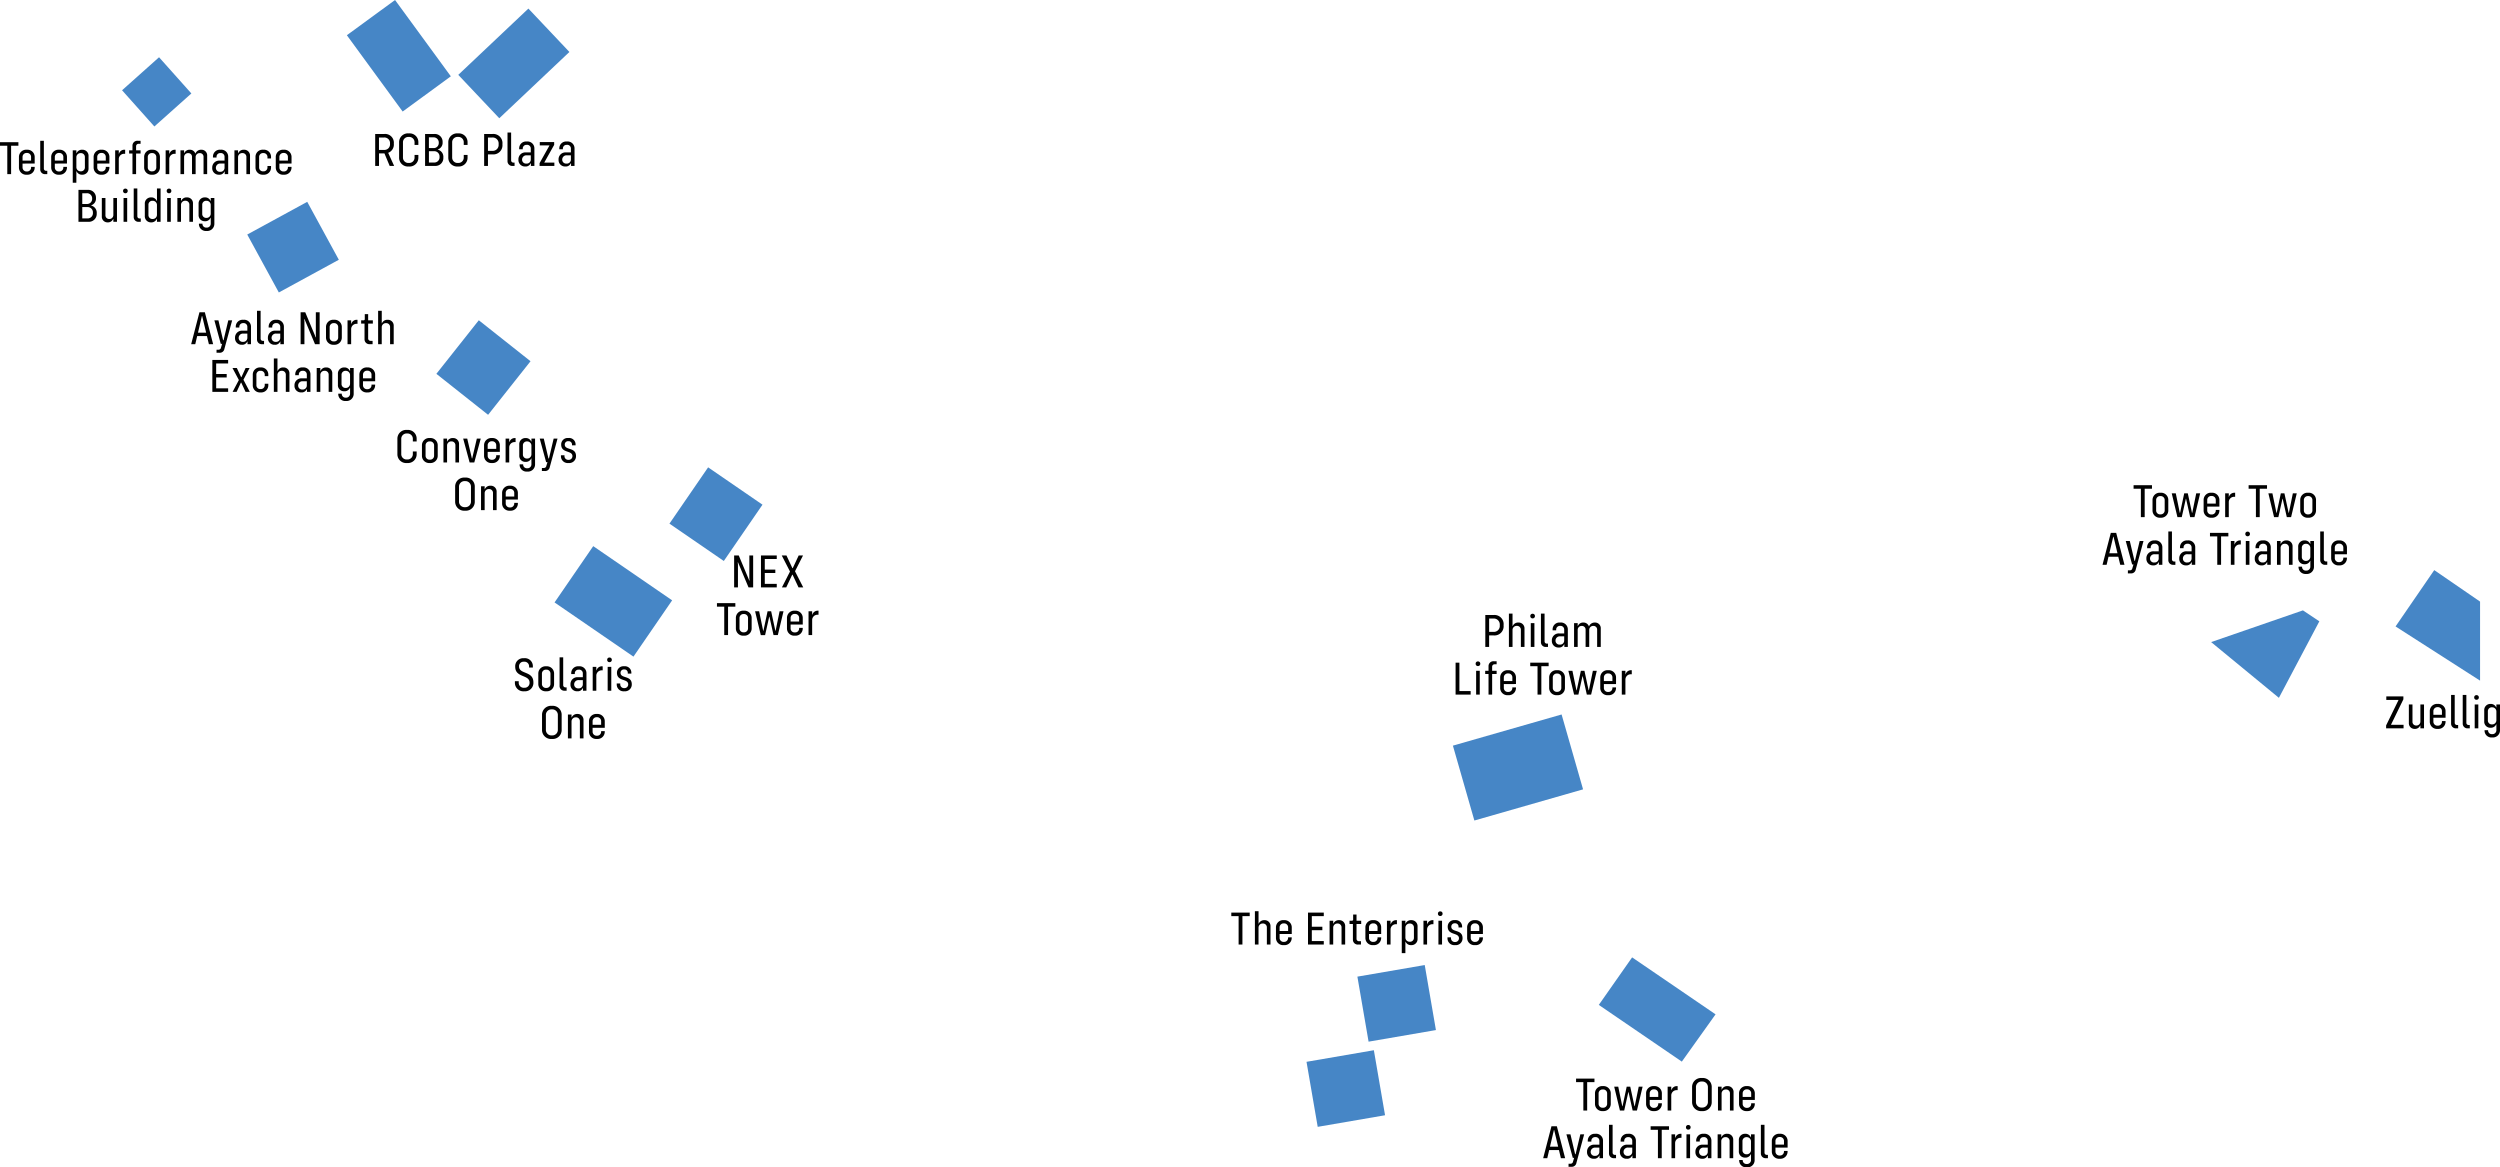 <svg xmlns="http://www.w3.org/2000/svg" width="629.347" height="293.864" viewBox="0 0 629.347 293.864"><g transform="translate(-525.131 -278.504)"><g transform="translate(612.445 278.504)"><rect width="24.291" height="15.03" transform="translate(28.051 18.844) rotate(-43.385)" fill="#4686c6"/><rect width="23.806" height="15.03" transform="matrix(0.59, 0.807, -0.807, 0.59, 12.134, 0)" fill="#4686c6"/></g><rect width="17.202" height="16.61" transform="translate(866.838 524.361) rotate(-9.768)" fill="#4686c6"/><rect width="17.202" height="16.61" transform="matrix(0.566, -0.824, 0.824, 0.566, 693.656, 410.326)" fill="#4686c6"/><rect width="17.202" height="16.61" transform="translate(854.031 545.804) rotate(-9.768)" fill="#4686c6"/><rect width="17.202" height="24.105" transform="matrix(0.566, -0.824, 0.824, 0.566, 664.734, 430.162)" fill="#4686c6"/><path d="M-51.737-1076.138v19.9l-21.274-13.645,9.738-14.181Z" transform="translate(1201.197 1506.087)" fill="#4686c6"/><rect width="17.202" height="16.61" transform="translate(587.371 337.547) rotate(-28.604)" fill="#4686c6"/><rect width="17.202" height="16.61" transform="matrix(0.621, -0.784, 0.784, 0.621, 634.982, 372.613)" fill="#4686c6"/><rect width="12.483" height="12.217" transform="matrix(0.746, -0.666, 0.666, 0.746, 555.857, 301.229)" fill="#4686c6"/><rect width="28.467" height="19.61" transform="translate(890.881 466.211) rotate(-16)" fill="#4686c6"/><path d="M0,0,25.43-.312l-.121,14.62L0,14.61Z" transform="matrix(0.819, 0.574, -0.574, 0.819, 935.998, 519.511)" fill="#4686c6"/><path d="M-84.869-1055.736l-17.061-14.034,23.113-7.986,4.13,2.757Z" transform="translate(1183.688 1509.912)" fill="#4686c6"/><path d="M-20.2,0l-1.5-3.3A2.2,2.2,0,0,0-20.28-5.6,2.2,2.2,0,0,0-22.668-8.04h-2.3V0h.96V-3.156h1.368L-21.324,0Zm-3.816-4.032v-3.12h1.248a1.406,1.406,0,0,1,1.524,1.56,1.4,1.4,0,0,1-1.524,1.56Zm7.5,4.176A2.2,2.2,0,0,0-14.1-2.112V-2.76h-.96v.612a1.342,1.342,0,0,1-1.452,1.4,1.346,1.346,0,0,1-1.464-1.4V-5.892a1.346,1.346,0,0,1,1.464-1.4,1.342,1.342,0,0,1,1.452,1.4v.612h.96v-.648a2.2,2.2,0,0,0-2.412-2.256,2.212,2.212,0,0,0-2.436,2.256v3.816A2.212,2.212,0,0,0-16.512.144ZM-9.2-4.092v-.06A1.758,1.758,0,0,0-8-5.988,1.953,1.953,0,0,0-10.08-8.04h-2.328V0h2.52A1.981,1.981,0,0,0-7.812-2.112,1.856,1.856,0,0,0-9.2-4.092Zm-1.128-3.1A1.291,1.291,0,0,1-8.964-5.82a1.269,1.269,0,0,1-1.368,1.332h-1.116v-2.7Zm.192,6.336h-1.308V-3.708h1.308A1.327,1.327,0,0,1-8.772-2.28,1.314,1.314,0,0,1-10.14-.852Zm6.012,1A2.2,2.2,0,0,0-1.716-2.112V-2.76h-.96v.612a1.342,1.342,0,0,1-1.452,1.4,1.346,1.346,0,0,1-1.464-1.4V-5.892A1.346,1.346,0,0,1-4.128-7.3a1.342,1.342,0,0,1,1.452,1.4v.612h.96v-.648A2.2,2.2,0,0,0-4.128-8.184,2.212,2.212,0,0,0-6.564-5.928v3.816A2.212,2.212,0,0,0-4.128.144ZM4.56-8.04H2.46V0h.96V-2.9H4.56a2.306,2.306,0,0,0,2.5-2.568A2.306,2.306,0,0,0,4.56-8.04ZM4.488-3.792H3.42v-3.36H4.488A1.5,1.5,0,0,1,6.1-5.472,1.493,1.493,0,0,1,4.488-3.792ZM9.636,0h.48V-.84H9.864a.552.552,0,0,1-.612-.576V-8.4H8.34v7.2A1.18,1.18,0,0,0,9.636,0Zm3.54-6.144a1.722,1.722,0,0,0-1.9,1.716v.24h.9V-4.38a.918.918,0,0,1,.984-.924A.921.921,0,0,1,14.2-4.38V-3.4H12.948a1.733,1.733,0,0,0-1.86,1.812A1.631,1.631,0,0,0,12.816.144a1.332,1.332,0,0,0,1.344-.8h.072V0h.876V-4.428A1.734,1.734,0,0,0,13.176-6.144Zm-.1,5.556a.983.983,0,0,1-1.068-1.02,1.074,1.074,0,0,1,1.212-1.056H14.2v1.1A1.016,1.016,0,0,1,13.08-.588ZM16.416,0h3.72V-.828h-2.52v-.06L20.088-5.3V-6H16.464v.828h2.424v.06L16.416-.7ZM23.28-6.144a1.722,1.722,0,0,0-1.9,1.716v.24h.9V-4.38a.918.918,0,0,1,.984-.924A.921.921,0,0,1,24.3-4.38V-3.4H23.052a1.732,1.732,0,0,0-1.86,1.812A1.631,1.631,0,0,0,22.92.144a1.332,1.332,0,0,0,1.344-.8h.072V0h.876V-4.428A1.734,1.734,0,0,0,23.28-6.144Zm-.1,5.556a.983.983,0,0,1-1.068-1.02,1.074,1.074,0,0,1,1.212-1.056H24.3v1.1A1.016,1.016,0,0,1,23.184-.588Z" transform="translate(644.55 320.272)"/><path d="M-8.43,0h.96V-5.784L-7.53-6.3h.084L-4.806,0h1.164V-8.04H-4.6v5.784l.06.516h-.084l-2.64-6.3H-8.43ZM2.3-7.152V-8.04H-1.674V0H2.3V-.888H-.714V-3.624H1.938v-.864H-.714V-7.152ZM3.594,0H4.686l1.5-3.192h.1L7.782,0H8.97L6.894-4.068,8.91-8.04H7.818L6.33-4.86h-.1L4.746-8.04H3.558L5.634-4ZM-8.124,3.96h-4.632v.888h1.836V12h.96V4.848h1.836ZM-6,12.144a1.816,1.816,0,0,0,1.98-1.86V7.716A1.816,1.816,0,0,0-6,5.856a1.82,1.82,0,0,0-1.992,1.86v2.568A1.82,1.82,0,0,0-6,12.144Zm0-.84a.99.99,0,0,1-1.08-1.032V7.728A.99.99,0,0,1-6,6.7.992.992,0,0,1-4.932,7.728v2.544A.992.992,0,0,1-6,11.3Zm4.284.7h1.08L.4,7.38h.06L1.488,12h1.08L4,6H3.012l-1,4.908H1.944L.888,6h-.9l-1.044,4.908h-.072L-2.136,6h-1.02ZM8.844,9.336V7.728a1.825,1.825,0,0,0-1.98-1.872,1.82,1.82,0,0,0-1.992,1.86v2.568a1.818,1.818,0,0,0,2,1.86,1.807,1.807,0,0,0,1.968-1.836v-.132H7.932v.12a.989.989,0,0,1-1.056,1.032A1,1,0,0,1,5.784,10.3v-.96ZM6.864,6.672A.992.992,0,0,1,7.932,7.7v.888H5.784V7.7A1,1,0,0,1,6.864,6.672Zm5.784-.816a1.4,1.4,0,0,0-1.392,1.02h-.048V6H10.3v6h.912V8.22a1.334,1.334,0,0,1,1.4-1.344h.2V5.856Z" transform="translate(718.371 426.382)"/><path d="M-18.4-8.04h-4.632v.888h1.836V0h.96V-7.152H-18.4ZM-16.272.144a1.816,1.816,0,0,0,1.98-1.86V-4.284a1.816,1.816,0,0,0-1.98-1.86,1.82,1.82,0,0,0-1.992,1.86v2.568A1.82,1.82,0,0,0-16.272.144Zm0-.84a.99.99,0,0,1-1.08-1.032V-4.272A.99.99,0,0,1-16.272-5.3.992.992,0,0,1-15.2-4.272v2.544A.992.992,0,0,1-16.272-.7Zm4.284.7h1.08l1.032-4.62h.06L-8.784,0H-7.7l1.428-6H-7.26l-1,4.908h-.072L-9.384-6h-.9l-1.044,4.908H-11.4L-12.408-6h-1.02Zm10.56-2.664V-4.272a1.825,1.825,0,0,0-1.98-1.872A1.82,1.82,0,0,0-5.4-4.284v2.568a1.818,1.818,0,0,0,2,1.86A1.807,1.807,0,0,0-1.428-1.692v-.132H-2.34v.12A.989.989,0,0,1-3.4-.672,1,1,0,0,1-4.488-1.7v-.96Zm-1.98-2.664A.992.992,0,0,1-2.34-4.3v.888H-4.488V-4.3A1,1,0,0,1-3.408-5.328Zm5.784-.816A1.4,1.4,0,0,0,.984-5.124H.936V-6H.024V0H.936V-3.78a1.334,1.334,0,0,1,1.4-1.344h.2v-1.02Zm8.184-1.9H5.928v.888H7.764V0h.96V-7.152H10.56ZM12.336,0h1.08l1.032-4.62h.06L15.54,0h1.08l1.428-6h-.984l-1,4.908H16L14.94-6h-.9L13-1.092h-.072L11.916-6H10.9Zm8.58.144a1.816,1.816,0,0,0,1.98-1.86V-4.284a1.816,1.816,0,0,0-1.98-1.86,1.82,1.82,0,0,0-1.992,1.86v2.568A1.82,1.82,0,0,0,20.916.144Zm0-.84a.99.99,0,0,1-1.08-1.032V-4.272A.99.99,0,0,1,20.916-5.3a.992.992,0,0,1,1.068,1.032v2.544A.992.992,0,0,1,20.916-.7ZM-26.388,12h1.068l-2.088-8.04h-1.356L-30.852,12h1.032l.48-2.04h2.46Zm-2.748-2.9.984-4.176h.072l1,4.176Zm4.668,5.064h.732a1.171,1.171,0,0,0,1.248-.96L-20.532,6H-21.5l-1.188,5h-.12l-1.176-5h-1.02l1.608,5.916h.336l-.288.984a.6.6,0,0,1-.612.492h-.5Zm6.744-8.3a1.722,1.722,0,0,0-1.9,1.716v.24h.9V7.62a.918.918,0,0,1,.984-.924A.921.921,0,0,1-16.7,7.62V8.6h-1.248a1.732,1.732,0,0,0-1.86,1.812,1.631,1.631,0,0,0,1.728,1.728,1.332,1.332,0,0,0,1.344-.8h.072V12h.876V7.572A1.734,1.734,0,0,0-17.724,5.856Zm-.1,5.556a.983.983,0,0,1-1.068-1.02,1.074,1.074,0,0,1,1.212-1.056h.972v1.1A1.016,1.016,0,0,1-17.82,11.412Zm4.836.588h.48v-.84h-.252a.552.552,0,0,1-.612-.576V3.6h-.912v7.2A1.18,1.18,0,0,0-12.984,12Zm3.54-6.144a1.722,1.722,0,0,0-1.9,1.716v.24h.9V7.62A.918.918,0,0,1-9.456,6.7a.921.921,0,0,1,1.032.924V8.6H-9.672a1.733,1.733,0,0,0-1.86,1.812A1.631,1.631,0,0,0-9.8,12.144a1.332,1.332,0,0,0,1.344-.8h.072V12h.876V7.572A1.734,1.734,0,0,0-9.444,5.856Zm-.1,5.556a.983.983,0,0,1-1.068-1.02A1.074,1.074,0,0,1-9.4,9.336h.972v1.1A1.016,1.016,0,0,1-9.54,11.412ZM.828,3.96H-3.8v.888h1.836V12h.96V4.848H.828ZM3.8,5.856a1.4,1.4,0,0,0-1.392,1.02H2.364V6H1.452v6h.912V8.22a1.334,1.334,0,0,1,1.4-1.344h.2V5.856ZM5.676,4.812a.561.561,0,0,0,.588-.588.551.551,0,0,0-.588-.576.542.542,0,0,0-.576.576A.551.551,0,0,0,5.676,4.812ZM5.22,12h.912V6H5.22ZM9.564,5.856a1.722,1.722,0,0,0-1.9,1.716v.24h.9V7.62A.918.918,0,0,1,9.552,6.7a.921.921,0,0,1,1.032.924V8.6H9.336a1.733,1.733,0,0,0-1.86,1.812A1.631,1.631,0,0,0,9.2,12.144a1.332,1.332,0,0,0,1.344-.8h.072V12H11.5V7.572A1.734,1.734,0,0,0,9.564,5.856Zm-.1,5.556A.983.983,0,0,1,8.4,10.392,1.074,1.074,0,0,1,9.612,9.336h.972v1.1A1.016,1.016,0,0,1,9.468,11.412Zm5.988-5.556a1.462,1.462,0,0,0-1.428.876H13.98V6h-.912v6h.912V7.7a1.03,1.03,0,0,1,1.08-1,.961.961,0,0,1,1.02,1.008V12h.912V7.4A1.464,1.464,0,0,0,15.456,5.856ZM21.468,6v.732h-.06a1.439,1.439,0,0,0-1.416-.876,1.531,1.531,0,0,0-1.584,1.632v2.736a1.525,1.525,0,0,0,1.584,1.632A1.428,1.428,0,0,0,21.408,11h.06v1.44a.993.993,0,0,1-1.08,1.02.93.93,0,0,1-1.008-.948v-.048h-.888v.1A1.737,1.737,0,0,0,20.4,14.3a1.8,1.8,0,0,0,1.98-1.848V6Zm-1.1,5.016A.986.986,0,0,1,19.32,9.984V7.74a.979.979,0,0,1,1.044-1.032,1.055,1.055,0,0,1,1.1,1.02V10A1.055,1.055,0,0,1,20.364,11.016ZM25.248,12h.48v-.84h-.252a.552.552,0,0,1-.612-.576V3.6h-.912v7.2A1.18,1.18,0,0,0,25.248,12Zm5.436-2.664V7.728A1.825,1.825,0,0,0,28.7,5.856a1.82,1.82,0,0,0-1.992,1.86v2.568a1.818,1.818,0,0,0,2,1.86,1.807,1.807,0,0,0,1.968-1.836v-.132h-.912v.12a.989.989,0,0,1-1.056,1.032A1,1,0,0,1,27.624,10.3v-.96ZM28.7,6.672A.992.992,0,0,1,29.772,7.7v.888H27.624V7.7A1,1,0,0,1,28.7,6.672Z" transform="translate(1085.267 408.69)"/><path d="M-14.4,0h4.392V-.888h-3.144v-.06l3.1-6.36V-8.04h-4.3v.888h3.06v.06L-14.4-.732Zm8.628-6v4.32a.994.994,0,0,1-1.044.972.917.917,0,0,1-.948-.984V-6h-.912v4.62A1.427,1.427,0,0,0-7.188.144,1.388,1.388,0,0,0-5.832-.708h.06V0h.912V-6ZM.564-2.664V-4.272a1.825,1.825,0,0,0-1.98-1.872,1.82,1.82,0,0,0-1.992,1.86v2.568a1.818,1.818,0,0,0,2,1.86A1.807,1.807,0,0,0,.564-1.692v-.132H-.348v.12A.989.989,0,0,1-1.4-.672,1,1,0,0,1-2.5-1.7v-.96Zm-1.98-2.664A.992.992,0,0,1-.348-4.3v.888H-2.5V-4.3A1,1,0,0,1-1.416-5.328ZM3.252,0h.48V-.84H3.48a.552.552,0,0,1-.612-.576V-8.4H1.956v7.2A1.18,1.18,0,0,0,3.252,0ZM6.18,0h.48V-.84H6.408A.552.552,0,0,1,5.8-1.416V-8.4H4.884v7.2A1.18,1.18,0,0,0,6.18,0ZM8.352-7.188a.561.561,0,0,0,.588-.588.551.551,0,0,0-.588-.576.542.542,0,0,0-.576.576A.551.551,0,0,0,8.352-7.188ZM7.9,0h.912V-6H7.9Zm5.46-6v.732H13.3a1.439,1.439,0,0,0-1.416-.876A1.531,1.531,0,0,0,10.3-4.512v2.736A1.525,1.525,0,0,0,11.88-.144,1.428,1.428,0,0,0,13.3-1h.06V.444a.993.993,0,0,1-1.08,1.02A.93.93,0,0,1,11.268.516V.468H10.38v.1A1.737,1.737,0,0,0,12.288,2.3,1.8,1.8,0,0,0,14.268.456V-6Zm-1.1,5.016a.986.986,0,0,1-1.044-1.032V-4.26a.979.979,0,0,1,1.044-1.032,1.055,1.055,0,0,1,1.1,1.02V-2A1.055,1.055,0,0,1,12.252-.984Z" transform="translate(1140.209 461.853)"/><path d="M-12.318.144a2.109,2.109,0,0,0,2.3-2.268c0-2.9-3.612-1.956-3.612-3.972a1.129,1.129,0,0,1,1.248-1.2,1.154,1.154,0,0,1,1.284,1.152v.312h.948V-6.18a2,2,0,0,0-2.232-2,2.018,2.018,0,0,0-2.208,2.16c0,2.808,3.612,1.92,3.612,3.972A1.232,1.232,0,0,1-12.318-.744,1.254,1.254,0,0,1-13.71-2.028v-.36h-.96v.372A2.128,2.128,0,0,0-12.318.144Zm5.532,0a1.816,1.816,0,0,0,1.98-1.86V-4.284a1.816,1.816,0,0,0-1.98-1.86,1.82,1.82,0,0,0-1.992,1.86v2.568A1.82,1.82,0,0,0-6.786.144Zm0-.84a.99.99,0,0,1-1.08-1.032V-4.272A.99.99,0,0,1-6.786-5.3.992.992,0,0,1-5.718-4.272v2.544A.992.992,0,0,1-6.786-.7ZM-2.13,0h.48V-.84H-1.9a.552.552,0,0,1-.612-.576V-8.4h-.912v7.2A1.18,1.18,0,0,0-2.13,0ZM1.41-6.144a1.722,1.722,0,0,0-1.9,1.716v.24h.9V-4.38A.918.918,0,0,1,1.4-5.3.921.921,0,0,1,2.43-4.38V-3.4H1.182A1.732,1.732,0,0,0-.678-1.584,1.631,1.631,0,0,0,1.05.144a1.332,1.332,0,0,0,1.344-.8h.072V0h.876V-4.428A1.734,1.734,0,0,0,1.41-6.144Zm-.1,5.556A.983.983,0,0,1,.246-1.608,1.074,1.074,0,0,1,1.458-2.664H2.43v1.1A1.016,1.016,0,0,1,1.314-.588ZM7.266-6.144a1.4,1.4,0,0,0-1.392,1.02H5.826V-6H4.914V0h.912V-3.78a1.334,1.334,0,0,1,1.4-1.344h.2v-1.02ZM9.138-7.188a.561.561,0,0,0,.588-.588.551.551,0,0,0-.588-.576.542.542,0,0,0-.576.576A.551.551,0,0,0,9.138-7.188ZM8.682,0h.912V-6H8.682ZM12.87.144a1.707,1.707,0,0,0,1.884-1.752c0-2.328-2.832-1.368-2.832-2.892a.83.83,0,0,1,.912-.852.833.833,0,0,1,.912.84v.2h.9v-.24a1.625,1.625,0,0,0-1.824-1.6,1.62,1.62,0,0,0-1.8,1.644c0,2.268,2.832,1.38,2.832,2.928a.922.922,0,0,1-1,.924A.93.93,0,0,1,11.85-1.6v-.216h-.888v.24A1.714,1.714,0,0,0,12.87.144Zm-18.228,12A2.245,2.245,0,0,0-2.9,9.828v-3.7a2.245,2.245,0,0,0-2.46-2.316A2.265,2.265,0,0,0-7.842,6.132v3.7A2.265,2.265,0,0,0-5.358,12.144Zm0-.888A1.393,1.393,0,0,1-6.87,9.792V6.168A1.393,1.393,0,0,1-5.358,4.7a1.4,1.4,0,0,1,1.5,1.464V9.792A1.4,1.4,0,0,1-5.358,11.256Zm6.42-5.4a1.462,1.462,0,0,0-1.428.876H-.414V6h-.912v6h.912V7.7a1.03,1.03,0,0,1,1.08-1,.961.961,0,0,1,1.02,1.008V12H2.6V7.4A1.464,1.464,0,0,0,1.062,5.856ZM7.95,9.336V7.728A1.825,1.825,0,0,0,5.97,5.856a1.82,1.82,0,0,0-1.992,1.86v2.568a1.818,1.818,0,0,0,2,1.86A1.807,1.807,0,0,0,7.95,10.308v-.132H7.038v.12a.989.989,0,0,1-1.056,1.032A1,1,0,0,1,4.89,10.3v-.96ZM5.97,6.672A.992.992,0,0,1,7.038,7.7v.888H4.89V7.7A1,1,0,0,1,5.97,6.672Z" transform="translate(669.422 452.382)"/><path d="M-21.18,0h1.068L-22.2-8.04h-1.356L-25.644,0h1.032l.48-2.04h2.46Zm-2.748-2.9.984-4.176h.072l1,4.176ZM-19.26,2.16h.732A1.171,1.171,0,0,0-17.28,1.2L-15.324-6H-16.3l-1.188,5h-.12L-18.78-6H-19.8l1.608,5.916h.336L-18.144.9a.6.6,0,0,1-.612.492h-.5Zm6.744-8.3a1.722,1.722,0,0,0-1.9,1.716v.24h.9V-4.38a.918.918,0,0,1,.984-.924A.921.921,0,0,1-11.5-4.38V-3.4h-1.248A1.733,1.733,0,0,0-14.6-1.584,1.631,1.631,0,0,0-12.876.144a1.332,1.332,0,0,0,1.344-.8h.072V0h.876V-4.428A1.734,1.734,0,0,0-12.516-6.144Zm-.1,5.556a.983.983,0,0,1-1.068-1.02,1.074,1.074,0,0,1,1.212-1.056h.972v1.1A1.016,1.016,0,0,1-12.612-.588ZM-7.776,0h.48V-.84h-.252a.552.552,0,0,1-.612-.576V-8.4h-.912v7.2A1.18,1.18,0,0,0-7.776,0Zm3.54-6.144a1.722,1.722,0,0,0-1.9,1.716v.24h.9V-4.38A.918.918,0,0,1-4.248-5.3a.921.921,0,0,1,1.032.924V-3.4H-4.464a1.732,1.732,0,0,0-1.86,1.812A1.631,1.631,0,0,0-4.6.144a1.332,1.332,0,0,0,1.344-.8h.072V0H-2.3V-4.428A1.734,1.734,0,0,0-4.236-6.144Zm-.1,5.556A.983.983,0,0,1-5.4-1.608,1.074,1.074,0,0,1-4.188-2.664h.972v1.1A1.016,1.016,0,0,1-4.332-.588ZM1.908,0h.96V-5.784L2.808-6.3h.084L5.532,0H6.7V-8.04h-.96v5.784l.06.516H5.712l-2.64-6.3H1.908ZM10.3.144a1.816,1.816,0,0,0,1.98-1.86V-4.284a1.816,1.816,0,0,0-1.98-1.86A1.82,1.82,0,0,0,8.3-4.284v2.568A1.82,1.82,0,0,0,10.3.144Zm0-.84a.99.99,0,0,1-1.08-1.032V-4.272A.99.99,0,0,1,10.3-5.3a.992.992,0,0,1,1.068,1.032v2.544A.992.992,0,0,1,10.3-.7Zm5.772-5.448a1.4,1.4,0,0,0-1.392,1.02h-.048V-6h-.912V0h.912V-3.78a1.334,1.334,0,0,1,1.4-1.344h.2v-1.02Zm4.02.96V-6H18.912V-7.56H18.06v1.248A.29.29,0,0,1,17.748-6h-.6v.816H18V-1.26A1.22,1.22,0,0,0,19.32,0h.708V-.84h-.48a.6.6,0,0,1-.636-.636V-5.184Zm3.72-.96a1.462,1.462,0,0,0-1.428.876h-.048V-8.4H21.42V0h.912V-4.3a1.03,1.03,0,0,1,1.08-1,.961.961,0,0,1,1.02,1.008V0h.912V-4.6A1.464,1.464,0,0,0,23.808-6.144ZM-16.338,4.848V3.96H-20.31V12h3.972v-.888H-19.35V8.376H-16.7V7.512H-19.35V4.848ZM-15.21,12H-14.2l1.08-2.328h.084L-11.958,12h1.08l-1.608-3.048L-10.938,6h-1L-12.99,8.3h-.084L-14.142,6h-1.1l1.608,3.024Zm7.032.144a1.791,1.791,0,0,0,1.956-1.836v-.36h-.9V10.3A.977.977,0,0,1-8.178,11.3.961.961,0,0,1-9.222,10.3V7.7A.961.961,0,0,1-8.178,6.7.977.977,0,0,1-7.122,7.7v.348h.9v-.36A1.791,1.791,0,0,0-8.178,5.856a1.791,1.791,0,0,0-1.956,1.836v2.616A1.791,1.791,0,0,0-8.178,12.144Zm5.736-6.288a1.462,1.462,0,0,0-1.428.876h-.048V3.6H-4.83V12h.912V7.7a1.03,1.03,0,0,1,1.08-1,.961.961,0,0,1,1.02,1.008V12h.912V7.4A1.464,1.464,0,0,0-2.442,5.856Zm4.9,0a1.722,1.722,0,0,0-1.9,1.716v.24h.9V7.62A.918.918,0,0,1,2.442,6.7a.921.921,0,0,1,1.032.924V8.6H2.226a1.732,1.732,0,0,0-1.86,1.812,1.631,1.631,0,0,0,1.728,1.728,1.332,1.332,0,0,0,1.344-.8H3.51V12h.876V7.572A1.734,1.734,0,0,0,2.454,5.856Zm-.1,5.556a.983.983,0,0,1-1.068-1.02A1.074,1.074,0,0,1,2.5,9.336h.972v1.1A1.016,1.016,0,0,1,2.358,11.412ZM8.346,5.856a1.462,1.462,0,0,0-1.428.876H6.87V6H5.958v6H6.87V7.7a1.03,1.03,0,0,1,1.08-1A.961.961,0,0,1,8.97,7.716V12h.912V7.4A1.464,1.464,0,0,0,8.346,5.856ZM14.358,6v.732H14.3a1.439,1.439,0,0,0-1.416-.876A1.531,1.531,0,0,0,11.3,7.488v2.736a1.525,1.525,0,0,0,1.584,1.632A1.428,1.428,0,0,0,14.3,11h.06v1.44a.993.993,0,0,1-1.08,1.02.93.93,0,0,1-1.008-.948v-.048h-.888v.1A1.737,1.737,0,0,0,13.29,14.3a1.8,1.8,0,0,0,1.98-1.848V6Zm-1.1,5.016A.986.986,0,0,1,12.21,9.984V7.74a.979.979,0,0,1,1.044-1.032,1.055,1.055,0,0,1,1.1,1.02V10A1.055,1.055,0,0,1,13.254,11.016Zm7.416-1.68V7.728a1.825,1.825,0,0,0-1.98-1.872A1.82,1.82,0,0,0,16.7,7.716v2.568a1.818,1.818,0,0,0,2,1.86,1.807,1.807,0,0,0,1.968-1.836v-.132h-.912v.12A.989.989,0,0,1,18.7,11.328,1,1,0,0,1,17.61,10.3v-.96ZM18.69,6.672A.992.992,0,0,1,19.758,7.7v.888H17.61V7.7A1,1,0,0,1,18.69,6.672Z" transform="translate(598.898 365.149)"/><path d="M-19.944.144a2.2,2.2,0,0,0,2.412-2.256V-2.76h-.96v.612a1.342,1.342,0,0,1-1.452,1.4,1.346,1.346,0,0,1-1.464-1.4V-5.892a1.346,1.346,0,0,1,1.464-1.4,1.342,1.342,0,0,1,1.452,1.4v.612h.96v-.648a2.2,2.2,0,0,0-2.412-2.256A2.212,2.212,0,0,0-22.38-5.928v3.816A2.212,2.212,0,0,0-19.944.144Zm5.736,0a1.816,1.816,0,0,0,1.98-1.86V-4.284a1.816,1.816,0,0,0-1.98-1.86A1.82,1.82,0,0,0-16.2-4.284v2.568A1.82,1.82,0,0,0-14.208.144Zm0-.84a.99.99,0,0,1-1.08-1.032V-4.272A.99.99,0,0,1-14.208-5.3.992.992,0,0,1-13.14-4.272v2.544A.992.992,0,0,1-14.208-.7ZM-8.4-6.144a1.462,1.462,0,0,0-1.428.876h-.048V-6h-.912V0h.912V-4.3a1.03,1.03,0,0,1,1.08-1,.961.961,0,0,1,1.02,1.008V0h.912V-4.6A1.464,1.464,0,0,0-8.4-6.144ZM-4.2,0h1.176L-1.4-6h-.984L-3.552-1.008h-.072L-4.8-6H-5.82ZM3.408-2.664V-4.272a1.825,1.825,0,0,0-1.98-1.872A1.82,1.82,0,0,0-.564-4.284v2.568a1.818,1.818,0,0,0,2,1.86A1.807,1.807,0,0,0,3.408-1.692v-.132H2.5v.12A.989.989,0,0,1,1.44-.672,1,1,0,0,1,.348-1.7v-.96ZM1.428-5.328A.992.992,0,0,1,2.5-4.3v.888H.348V-4.3A1,1,0,0,1,1.428-5.328Zm5.784-.816A1.4,1.4,0,0,0,5.82-5.124H5.772V-6H4.86V0h.912V-3.78a1.334,1.334,0,0,1,1.4-1.344h.2v-1.02ZM11.364-6v.732H11.3a1.439,1.439,0,0,0-1.416-.876A1.531,1.531,0,0,0,8.3-4.512v2.736A1.525,1.525,0,0,0,9.888-.144,1.428,1.428,0,0,0,11.3-1h.06V.444a.993.993,0,0,1-1.08,1.02A.93.93,0,0,1,9.276.516V.468H8.388v.1A1.737,1.737,0,0,0,10.3,2.3,1.8,1.8,0,0,0,12.276.456V-6ZM10.26-.984A.986.986,0,0,1,9.216-2.016V-4.26A.979.979,0,0,1,10.26-5.292a1.055,1.055,0,0,1,1.1,1.02V-2A1.055,1.055,0,0,1,10.26-.984ZM13.992,2.16h.732a1.171,1.171,0,0,0,1.248-.96L17.928-6h-.972L15.768-1h-.12L14.472-6h-1.02L15.06-.084H15.4L15.108.9a.6.6,0,0,1-.612.492h-.5ZM20.7.144a1.707,1.707,0,0,0,1.884-1.752c0-2.328-2.832-1.368-2.832-2.892a.83.83,0,0,1,.912-.852.833.833,0,0,1,.912.84v.2h.9v-.24a1.625,1.625,0,0,0-1.824-1.6,1.62,1.62,0,0,0-1.8,1.644c0,2.268,2.832,1.38,2.832,2.928a.922.922,0,0,1-1,.924A.93.93,0,0,1,19.68-1.6v-.216h-.888v.24A1.714,1.714,0,0,0,20.7.144Zm-26.058,12A2.245,2.245,0,0,0-2.9,9.828v-3.7a2.245,2.245,0,0,0-2.46-2.316A2.265,2.265,0,0,0-7.842,6.132v3.7A2.265,2.265,0,0,0-5.358,12.144Zm0-.888A1.393,1.393,0,0,1-6.87,9.792V6.168A1.393,1.393,0,0,1-5.358,4.7a1.4,1.4,0,0,1,1.5,1.464V9.792A1.4,1.4,0,0,1-5.358,11.256Zm6.42-5.4a1.462,1.462,0,0,0-1.428.876H-.414V6h-.912v6h.912V7.7a1.03,1.03,0,0,1,1.08-1,.961.961,0,0,1,1.02,1.008V12H2.6V7.4A1.464,1.464,0,0,0,1.062,5.856ZM7.95,9.336V7.728A1.825,1.825,0,0,0,5.97,5.856a1.82,1.82,0,0,0-1.992,1.86v2.568a1.818,1.818,0,0,0,2,1.86A1.807,1.807,0,0,0,7.95,10.308v-.132H7.038v.12a.989.989,0,0,1-1.056,1.032A1,1,0,0,1,4.89,10.3v-.96ZM5.97,6.672A.992.992,0,0,1,7.038,7.7v.888H4.89V7.7A1,1,0,0,1,5.97,6.672Z" transform="translate(647.551 394.921)"/><path d="M-32.136-8.04h-4.632v.888h1.836V0h.96V-7.152h1.836Zm4.1,5.376V-4.272a1.825,1.825,0,0,0-1.98-1.872A1.82,1.82,0,0,0-32-4.284v2.568a1.818,1.818,0,0,0,2,1.86,1.807,1.807,0,0,0,1.968-1.836v-.132h-.912v.12A.989.989,0,0,1-30-.672,1,1,0,0,1-31.092-1.7v-.96Zm-1.98-2.664A.992.992,0,0,1-28.944-4.3v.888h-2.148V-4.3A1,1,0,0,1-30.012-5.328ZM-25.344,0h.48V-.84h-.252a.552.552,0,0,1-.612-.576V-8.4h-.912v7.2A1.18,1.18,0,0,0-25.344,0Zm5.436-2.664V-4.272a1.825,1.825,0,0,0-1.98-1.872,1.82,1.82,0,0,0-1.992,1.86v2.568a1.818,1.818,0,0,0,2,1.86,1.807,1.807,0,0,0,1.968-1.836v-.132h-.912v.12A.989.989,0,0,1-21.876-.672,1,1,0,0,1-22.968-1.7v-.96Zm-1.98-2.664A.992.992,0,0,1-20.82-4.3v.888h-2.148V-4.3A1,1,0,0,1-21.888-5.328Zm5.808-.816a1.445,1.445,0,0,0-1.416.876h-.048V-6h-.912V2.16h.912V-.732h.048A1.445,1.445,0,0,0-16.08.144a1.528,1.528,0,0,0,1.6-1.632V-4.512A1.528,1.528,0,0,0-16.08-6.144Zm.684,4.4A.983.983,0,0,1-16.452-.708a1.052,1.052,0,0,1-1.092-1.02V-4.272a1.052,1.052,0,0,1,1.092-1.02A.983.983,0,0,1-15.4-4.26Zm6.168-.924V-4.272a1.825,1.825,0,0,0-1.98-1.872A1.82,1.82,0,0,0-13.2-4.284v2.568a1.818,1.818,0,0,0,2,1.86A1.807,1.807,0,0,0-9.228-1.692v-.132h-.912v.12A.989.989,0,0,1-11.2-.672,1,1,0,0,1-12.288-1.7v-.96Zm-1.98-2.664A.992.992,0,0,1-10.14-4.3v.888h-2.148V-4.3A1,1,0,0,1-11.208-5.328Zm5.784-.816a1.4,1.4,0,0,0-1.392,1.02h-.048V-6h-.912V0h.912V-3.78a1.334,1.334,0,0,1,1.4-1.344h.2v-1.02ZM-1.86-7.632h.48V-8.4h-.708A1.223,1.223,0,0,0-3.42-7.14V-6h-.84v.816h.84V0h.912V-5.184H-1.38V-6H-2.508V-7A.608.608,0,0,1-1.86-7.632ZM1.512.144a1.816,1.816,0,0,0,1.98-1.86V-4.284a1.816,1.816,0,0,0-1.98-1.86A1.82,1.82,0,0,0-.48-4.284v2.568A1.82,1.82,0,0,0,1.512.144Zm0-.84A.99.99,0,0,1,.432-1.728V-4.272A.99.99,0,0,1,1.512-5.3.992.992,0,0,1,2.58-4.272v2.544A.992.992,0,0,1,1.512-.7ZM7.284-6.144a1.4,1.4,0,0,0-1.392,1.02H5.844V-6H4.932V0h.912V-3.78a1.334,1.334,0,0,1,1.4-1.344h.2v-1.02Zm6.624,0a1.513,1.513,0,0,0-1.476.96H12.4a1.416,1.416,0,0,0-1.4-.96,1.41,1.41,0,0,0-1.368.852H9.576V-6H8.664V0h.912V-4.32a.99.99,0,0,1,1.032-.972.92.92,0,0,1,.96.984V0h.912V-4.32a.99.99,0,0,1,1.032-.972.914.914,0,0,1,.96.984V0h.912V-4.608A1.427,1.427,0,0,0,13.908-6.144Zm4.836,0a1.722,1.722,0,0,0-1.9,1.716v.24h.9V-4.38a.918.918,0,0,1,.984-.924.921.921,0,0,1,1.032.924V-3.4H18.516a1.732,1.732,0,0,0-1.86,1.812A1.631,1.631,0,0,0,18.384.144a1.332,1.332,0,0,0,1.344-.8H19.8V0h.876V-4.428A1.734,1.734,0,0,0,18.744-6.144Zm-.1,5.556a.983.983,0,0,1-1.068-1.02,1.074,1.074,0,0,1,1.212-1.056h.972v1.1A1.016,1.016,0,0,1,18.648-.588Zm5.988-5.556a1.462,1.462,0,0,0-1.428.876H23.16V-6h-.912V0h.912V-4.3a1.03,1.03,0,0,1,1.08-1,.961.961,0,0,1,1.02,1.008V0h.912V-4.6A1.464,1.464,0,0,0,24.636-6.144ZM29.508.144a1.791,1.791,0,0,0,1.956-1.836v-.36h-.9V-1.7A.977.977,0,0,1,29.508-.7.961.961,0,0,1,28.464-1.7V-4.3A.961.961,0,0,1,29.508-5.3.977.977,0,0,1,30.564-4.3v.348h.9v-.36a1.791,1.791,0,0,0-1.956-1.836,1.791,1.791,0,0,0-1.956,1.836v2.616A1.791,1.791,0,0,0,29.508.144Zm7.116-2.808V-4.272a1.825,1.825,0,0,0-1.98-1.872,1.82,1.82,0,0,0-1.992,1.86v2.568a1.818,1.818,0,0,0,2,1.86,1.807,1.807,0,0,0,1.968-1.836v-.132h-.912v.12A.989.989,0,0,1,34.656-.672,1,1,0,0,1,33.564-1.7v-.96Zm-1.98-2.664A.992.992,0,0,1,35.712-4.3v.888H33.564V-4.3A1,1,0,0,1,34.644-5.328ZM-13.812,7.908v-.06a1.758,1.758,0,0,0,1.2-1.836A1.953,1.953,0,0,0-14.688,3.96h-2.328V12h2.52A1.981,1.981,0,0,0-12.42,9.888,1.856,1.856,0,0,0-13.812,7.908Zm-1.128-3.1A1.291,1.291,0,0,1-13.572,6.18,1.269,1.269,0,0,1-14.94,7.512h-1.116v-2.7Zm.192,6.336h-1.308V8.292h1.308A1.327,1.327,0,0,1-13.38,9.72,1.314,1.314,0,0,1-14.748,11.148ZM-8.232,6v4.32a.994.994,0,0,1-1.044.972.917.917,0,0,1-.948-.984V6h-.912v4.62a1.427,1.427,0,0,0,1.488,1.524,1.388,1.388,0,0,0,1.356-.852h.06V12h.912V6Zm3.024-1.188a.561.561,0,0,0,.588-.588.551.551,0,0,0-.588-.576.542.542,0,0,0-.576.576A.551.551,0,0,0-5.208,4.812ZM-5.664,12h.912V6h-.912Zm3.852,0h.48v-.84h-.252a.552.552,0,0,1-.612-.576V3.6h-.912v7.2A1.18,1.18,0,0,0-1.812,12Zm4.56-8.4V6.732h-.06a1.439,1.439,0,0,0-1.416-.876A1.531,1.531,0,0,0-.312,7.488v3.024a1.531,1.531,0,0,0,1.584,1.632,1.439,1.439,0,0,0,1.416-.876h.06V12H3.66V3.6Zm-1.1,7.692A.979.979,0,0,1,.6,10.26V7.74A.979.979,0,0,1,1.644,6.708a1.055,1.055,0,0,1,1.1,1.02v2.544A1.055,1.055,0,0,1,1.644,11.292Zm4.128-6.48a.561.561,0,0,0,.588-.588.551.551,0,0,0-.588-.576.542.542,0,0,0-.576.576A.551.551,0,0,0,5.772,4.812ZM5.316,12h.912V6H5.316Zm4.956-6.144a1.462,1.462,0,0,0-1.428.876H8.8V6H7.884v6H8.8V7.7a1.03,1.03,0,0,1,1.08-1A.961.961,0,0,1,10.9,7.716V12h.912V7.4A1.464,1.464,0,0,0,10.272,5.856ZM16.284,6v.732h-.06a1.439,1.439,0,0,0-1.416-.876,1.531,1.531,0,0,0-1.584,1.632v2.736a1.525,1.525,0,0,0,1.584,1.632A1.428,1.428,0,0,0,16.224,11h.06v1.44a.993.993,0,0,1-1.08,1.02.93.93,0,0,1-1.008-.948v-.048h-.888v.1a1.737,1.737,0,0,0,1.908,1.74,1.8,1.8,0,0,0,1.98-1.848V6Zm-1.1,5.016a.986.986,0,0,1-1.044-1.032V7.74A.979.979,0,0,1,15.18,6.708a1.055,1.055,0,0,1,1.1,1.02V10A1.055,1.055,0,0,1,15.18,11.016Z" transform="translate(561.899 322.341)"/><path d="M-27.108-8.04H-31.74v.888H-29.9V0h.96V-7.152h1.836Zm3.7,1.9a1.462,1.462,0,0,0-1.428.876h-.048V-8.4H-25.8V0h.912V-4.3a1.03,1.03,0,0,1,1.08-1,.961.961,0,0,1,1.02,1.008V0h.912V-4.6A1.464,1.464,0,0,0-23.412-6.144Zm6.888,3.48V-4.272A1.825,1.825,0,0,0-18.5-6.144,1.82,1.82,0,0,0-20.5-4.284v2.568a1.818,1.818,0,0,0,2,1.86,1.807,1.807,0,0,0,1.968-1.836v-.132h-.912v.12A.989.989,0,0,1-18.492-.672,1,1,0,0,1-19.584-1.7v-.96ZM-18.5-5.328A.992.992,0,0,1-17.436-4.3v.888h-2.148V-4.3A1,1,0,0,1-18.5-5.328ZM-8.46-7.152V-8.04h-3.972V0H-8.46V-.888h-3.012V-3.624H-8.82v-.864h-2.652V-7.152Zm3.852,1.008a1.462,1.462,0,0,0-1.428.876h-.048V-6H-7V0h.912V-4.3a1.03,1.03,0,0,1,1.08-1,.961.961,0,0,1,1.02,1.008V0h.912V-4.6A1.464,1.464,0,0,0-4.608-6.144Zm5.568.96V-6H-.216V-7.56h-.852v1.248A.29.29,0,0,1-1.38-6h-.6v.816h.852V-1.26A1.22,1.22,0,0,0,.192,0H.9V-.84H.42a.6.6,0,0,1-.636-.636V-5.184Zm5.028,2.52V-4.272a1.825,1.825,0,0,0-1.98-1.872,1.82,1.82,0,0,0-1.992,1.86v2.568a1.818,1.818,0,0,0,2,1.86A1.807,1.807,0,0,0,5.988-1.692v-.132H5.076v.12A.989.989,0,0,1,4.02-.672,1,1,0,0,1,2.928-1.7v-.96ZM4.008-5.328A.992.992,0,0,1,5.076-4.3v.888H2.928V-4.3A1,1,0,0,1,4.008-5.328Zm5.784-.816A1.4,1.4,0,0,0,8.4-5.124H8.352V-6H7.44V0h.912V-3.78a1.334,1.334,0,0,1,1.4-1.344h.2v-1.02Zm3.756,0a1.445,1.445,0,0,0-1.416.876h-.048V-6h-.912V2.16h.912V-.732h.048a1.445,1.445,0,0,0,1.416.876,1.528,1.528,0,0,0,1.6-1.632V-4.512A1.528,1.528,0,0,0,13.548-6.144Zm.684,4.4A.983.983,0,0,1,13.176-.708a1.052,1.052,0,0,1-1.092-1.02V-4.272a1.052,1.052,0,0,1,1.092-1.02A.983.983,0,0,1,14.232-4.26Zm4.752-4.4a1.4,1.4,0,0,0-1.392,1.02h-.048V-6h-.912V0h.912V-3.78a1.334,1.334,0,0,1,1.4-1.344h.2v-1.02Zm1.872-1.044a.561.561,0,0,0,.588-.588.551.551,0,0,0-.588-.576.542.542,0,0,0-.576.576A.551.551,0,0,0,20.856-7.188ZM20.4,0h.912V-6H20.4Zm4.188.144a1.707,1.707,0,0,0,1.884-1.752c0-2.328-2.832-1.368-2.832-2.892a.83.83,0,0,1,.912-.852.833.833,0,0,1,.912.84v.2h.9v-.24a1.625,1.625,0,0,0-1.824-1.6A1.62,1.62,0,0,0,22.74-4.5c0,2.268,2.832,1.38,2.832,2.928a.922.922,0,0,1-1,.924A.93.93,0,0,1,23.568-1.6v-.216H22.68v.24A1.714,1.714,0,0,0,24.588.144ZM31.6-2.664V-4.272a1.825,1.825,0,0,0-1.98-1.872,1.82,1.82,0,0,0-1.992,1.86v2.568a1.818,1.818,0,0,0,2,1.86A1.807,1.807,0,0,0,31.6-1.692v-.132h-.912v.12A.989.989,0,0,1,29.628-.672,1,1,0,0,1,28.536-1.7v-.96Zm-1.98-2.664A.992.992,0,0,1,30.684-4.3v.888H28.536V-4.3A1,1,0,0,1,29.616-5.328Z" transform="translate(866.838 516.287)"/><path d="M-17.94-8.04h-4.632v.888h1.836V0h.96V-7.152h1.836ZM-15.816.144a1.816,1.816,0,0,0,1.98-1.86V-4.284a1.816,1.816,0,0,0-1.98-1.86,1.82,1.82,0,0,0-1.992,1.86v2.568A1.82,1.82,0,0,0-15.816.144Zm0-.84A.99.99,0,0,1-16.9-1.728V-4.272A.99.99,0,0,1-15.816-5.3a.992.992,0,0,1,1.068,1.032v2.544A.992.992,0,0,1-15.816-.7Zm4.284.7h1.08L-9.42-4.62h.06L-8.328,0h1.08L-5.82-6H-6.8l-1,4.908h-.072L-8.928-6h-.9l-1.044,4.908h-.072L-11.952-6h-1.02ZM-.972-2.664V-4.272a1.825,1.825,0,0,0-1.98-1.872,1.82,1.82,0,0,0-1.992,1.86v2.568a1.818,1.818,0,0,0,2,1.86A1.807,1.807,0,0,0-.972-1.692v-.132h-.912v.12A.989.989,0,0,1-2.94-.672,1,1,0,0,1-4.032-1.7v-.96Zm-1.98-2.664A.992.992,0,0,1-1.884-4.3v.888H-4.032V-4.3A1,1,0,0,1-2.952-5.328Zm5.784-.816A1.4,1.4,0,0,0,1.44-5.124H1.392V-6H.48V0h.912V-3.78A1.334,1.334,0,0,1,2.8-5.124H3v-1.02ZM9.12.144a2.245,2.245,0,0,0,2.46-2.316v-3.7A2.245,2.245,0,0,0,9.12-8.184,2.265,2.265,0,0,0,6.636-5.868v3.7A2.265,2.265,0,0,0,9.12.144Zm0-.888A1.393,1.393,0,0,1,7.608-2.208V-5.832A1.393,1.393,0,0,1,9.12-7.3a1.4,1.4,0,0,1,1.5,1.464v3.624A1.4,1.4,0,0,1,9.12-.744Zm6.42-5.4a1.462,1.462,0,0,0-1.428.876h-.048V-6h-.912V0h.912V-4.3a1.03,1.03,0,0,1,1.08-1,.961.961,0,0,1,1.02,1.008V0h.912V-4.6A1.464,1.464,0,0,0,15.54-6.144Zm6.888,3.48V-4.272a1.825,1.825,0,0,0-1.98-1.872,1.82,1.82,0,0,0-1.992,1.86v2.568a1.818,1.818,0,0,0,2,1.86,1.807,1.807,0,0,0,1.968-1.836v-.132h-.912v.12A.989.989,0,0,1,20.46-.672,1,1,0,0,1,19.368-1.7v-.96Zm-1.98-2.664A.992.992,0,0,1,21.516-4.3v.888H19.368V-4.3A1,1,0,0,1,20.448-5.328ZM-26.388,12h1.068l-2.088-8.04h-1.356L-30.852,12h1.032l.48-2.04h2.46Zm-2.748-2.9.984-4.176h.072l1,4.176Zm4.668,5.064h.732a1.171,1.171,0,0,0,1.248-.96L-20.532,6H-21.5l-1.188,5h-.12l-1.176-5h-1.02l1.608,5.916h.336l-.288.984a.6.6,0,0,1-.612.492h-.5Zm6.744-8.3a1.722,1.722,0,0,0-1.9,1.716v.24h.9V7.62a.918.918,0,0,1,.984-.924A.921.921,0,0,1-16.7,7.62V8.6h-1.248a1.732,1.732,0,0,0-1.86,1.812,1.631,1.631,0,0,0,1.728,1.728,1.332,1.332,0,0,0,1.344-.8h.072V12h.876V7.572A1.734,1.734,0,0,0-17.724,5.856Zm-.1,5.556a.983.983,0,0,1-1.068-1.02,1.074,1.074,0,0,1,1.212-1.056h.972v1.1A1.016,1.016,0,0,1-17.82,11.412Zm4.836.588h.48v-.84h-.252a.552.552,0,0,1-.612-.576V3.6h-.912v7.2A1.18,1.18,0,0,0-12.984,12Zm3.54-6.144a1.722,1.722,0,0,0-1.9,1.716v.24h.9V7.62A.918.918,0,0,1-9.456,6.7a.921.921,0,0,1,1.032.924V8.6H-9.672a1.733,1.733,0,0,0-1.86,1.812A1.631,1.631,0,0,0-9.8,12.144a1.332,1.332,0,0,0,1.344-.8h.072V12h.876V7.572A1.734,1.734,0,0,0-9.444,5.856Zm-.1,5.556a.983.983,0,0,1-1.068-1.02A1.074,1.074,0,0,1-9.4,9.336h.972v1.1A1.016,1.016,0,0,1-9.54,11.412ZM.828,3.96H-3.8v.888h1.836V12h.96V4.848H.828ZM3.8,5.856a1.4,1.4,0,0,0-1.392,1.02H2.364V6H1.452v6h.912V8.22a1.334,1.334,0,0,1,1.4-1.344h.2V5.856ZM5.676,4.812a.561.561,0,0,0,.588-.588.551.551,0,0,0-.588-.576.542.542,0,0,0-.576.576A.551.551,0,0,0,5.676,4.812ZM5.22,12h.912V6H5.22ZM9.564,5.856a1.722,1.722,0,0,0-1.9,1.716v.24h.9V7.62A.918.918,0,0,1,9.552,6.7a.921.921,0,0,1,1.032.924V8.6H9.336a1.733,1.733,0,0,0-1.86,1.812A1.631,1.631,0,0,0,9.2,12.144a1.332,1.332,0,0,0,1.344-.8h.072V12H11.5V7.572A1.734,1.734,0,0,0,9.564,5.856Zm-.1,5.556A.983.983,0,0,1,8.4,10.392,1.074,1.074,0,0,1,9.612,9.336h.972v1.1A1.016,1.016,0,0,1,9.468,11.412Zm5.988-5.556a1.462,1.462,0,0,0-1.428.876H13.98V6h-.912v6h.912V7.7a1.03,1.03,0,0,1,1.08-1,.961.961,0,0,1,1.02,1.008V12h.912V7.4A1.464,1.464,0,0,0,15.456,5.856ZM21.468,6v.732h-.06a1.439,1.439,0,0,0-1.416-.876,1.531,1.531,0,0,0-1.584,1.632v2.736a1.525,1.525,0,0,0,1.584,1.632A1.428,1.428,0,0,0,21.408,11h.06v1.44a.993.993,0,0,1-1.08,1.02.93.93,0,0,1-1.008-.948v-.048h-.888v.1A1.737,1.737,0,0,0,20.4,14.3a1.8,1.8,0,0,0,1.98-1.848V6Zm-1.1,5.016A.986.986,0,0,1,19.32,9.984V7.74a.979.979,0,0,1,1.044-1.032,1.055,1.055,0,0,1,1.1,1.02V10A1.055,1.055,0,0,1,20.364,11.016ZM25.248,12h.48v-.84h-.252a.552.552,0,0,1-.612-.576V3.6h-.912v7.2A1.18,1.18,0,0,0,25.248,12Zm5.436-2.664V7.728A1.825,1.825,0,0,0,28.7,5.856a1.82,1.82,0,0,0-1.992,1.86v2.568a1.818,1.818,0,0,0,2,1.86,1.807,1.807,0,0,0,1.968-1.836v-.132h-.912v.12a.989.989,0,0,1-1.056,1.032A1,1,0,0,1,27.624,10.3v-.96ZM28.7,6.672A.992.992,0,0,1,29.772,7.7v.888H27.624V7.7A1,1,0,0,1,28.7,6.672Z" transform="translate(944.459 558.064)"/><path d="M-12.318-8.04h-2.1V0h.96V-2.9h1.14a2.306,2.306,0,0,0,2.5-2.568A2.306,2.306,0,0,0-12.318-8.04Zm-.072,4.248h-1.068v-3.36h1.068a1.5,1.5,0,0,1,1.608,1.68A1.493,1.493,0,0,1-12.39-3.792Zm6.3-2.352a1.462,1.462,0,0,0-1.428.876h-.048V-8.4h-.912V0h.912V-4.3a1.03,1.03,0,0,1,1.08-1,.961.961,0,0,1,1.02,1.008V0h.912V-4.6A1.464,1.464,0,0,0-6.09-6.144Zm3.576-1.044a.561.561,0,0,0,.588-.588.551.551,0,0,0-.588-.576.542.542,0,0,0-.576.576A.551.551,0,0,0-2.514-7.188ZM-2.97,0h.912V-6H-2.97ZM.882,0h.48V-.84H1.11A.552.552,0,0,1,.5-1.416V-8.4H-.414v7.2A1.18,1.18,0,0,0,.882,0Zm3.54-6.144a1.722,1.722,0,0,0-1.9,1.716v.24h.9V-4.38A.918.918,0,0,1,4.41-5.3a.921.921,0,0,1,1.032.924V-3.4H4.194a1.732,1.732,0,0,0-1.86,1.812A1.631,1.631,0,0,0,4.062.144a1.332,1.332,0,0,0,1.344-.8h.072V0h.876V-4.428A1.734,1.734,0,0,0,4.422-6.144Zm-.1,5.556a.983.983,0,0,1-1.068-1.02A1.074,1.074,0,0,1,4.47-2.664h.972v1.1A1.016,1.016,0,0,1,4.326-.588ZM13.17-6.144a1.513,1.513,0,0,0-1.476.96h-.036a1.416,1.416,0,0,0-1.4-.96,1.41,1.41,0,0,0-1.368.852H8.838V-6H7.926V0h.912V-4.32A.99.99,0,0,1,9.87-5.292a.92.92,0,0,1,.96.984V0h.912V-4.32a.99.99,0,0,1,1.032-.972.914.914,0,0,1,.96.984V0h.912V-4.608A1.427,1.427,0,0,0,13.17-6.144ZM-20.94,11.112V3.96h-.96V12h3.792v-.888Zm4.668-6.3a.561.561,0,0,0,.588-.588.551.551,0,0,0-.588-.576.542.542,0,0,0-.576.576A.551.551,0,0,0-16.272,4.812ZM-16.728,12h.912V6h-.912Zm4.68-7.632h.48V3.6h-.708a1.223,1.223,0,0,0-1.332,1.26V6h-.84v.816h.84V12h.912V6.816h1.128V6H-12.7V5A.608.608,0,0,1-12.048,4.368ZM-6.7,9.336V7.728a1.825,1.825,0,0,0-1.98-1.872,1.82,1.82,0,0,0-1.992,1.86v2.568a1.818,1.818,0,0,0,2,1.86A1.807,1.807,0,0,0-6.7,10.308v-.132h-.912v.12a.989.989,0,0,1-1.056,1.032A1,1,0,0,1-9.756,10.3v-.96Zm-1.98-2.664A.992.992,0,0,1-7.608,7.7v.888H-9.756V7.7A1,1,0,0,1-8.676,6.672ZM1.524,3.96H-3.108v.888h1.836V12h.96V4.848H1.524Zm2.124,8.184a1.816,1.816,0,0,0,1.98-1.86V7.716a1.816,1.816,0,0,0-1.98-1.86,1.82,1.82,0,0,0-1.992,1.86v2.568A1.82,1.82,0,0,0,3.648,12.144Zm0-.84a.99.99,0,0,1-1.08-1.032V7.728A.99.99,0,0,1,3.648,6.7.992.992,0,0,1,4.716,7.728v2.544A.992.992,0,0,1,3.648,11.3Zm4.284.7h1.08l1.032-4.62h.06L11.136,12h1.08l1.428-6H12.66l-1,4.908h-.072L10.536,6h-.9L8.592,10.908H8.52L7.512,6H6.492Zm10.56-2.664V7.728a1.825,1.825,0,0,0-1.98-1.872,1.82,1.82,0,0,0-1.992,1.86v2.568a1.818,1.818,0,0,0,2,1.86,1.807,1.807,0,0,0,1.968-1.836v-.132H17.58v.12a.989.989,0,0,1-1.056,1.032A1,1,0,0,1,15.432,10.3v-.96Zm-1.98-2.664A.992.992,0,0,1,17.58,7.7v.888H15.432V7.7A1,1,0,0,1,16.512,6.672ZM22.3,5.856A1.4,1.4,0,0,0,20.9,6.876h-.048V6h-.912v6h.912V8.22a1.334,1.334,0,0,1,1.4-1.344h.2V5.856Z" transform="translate(913.459 441.365)"/></g></svg>
